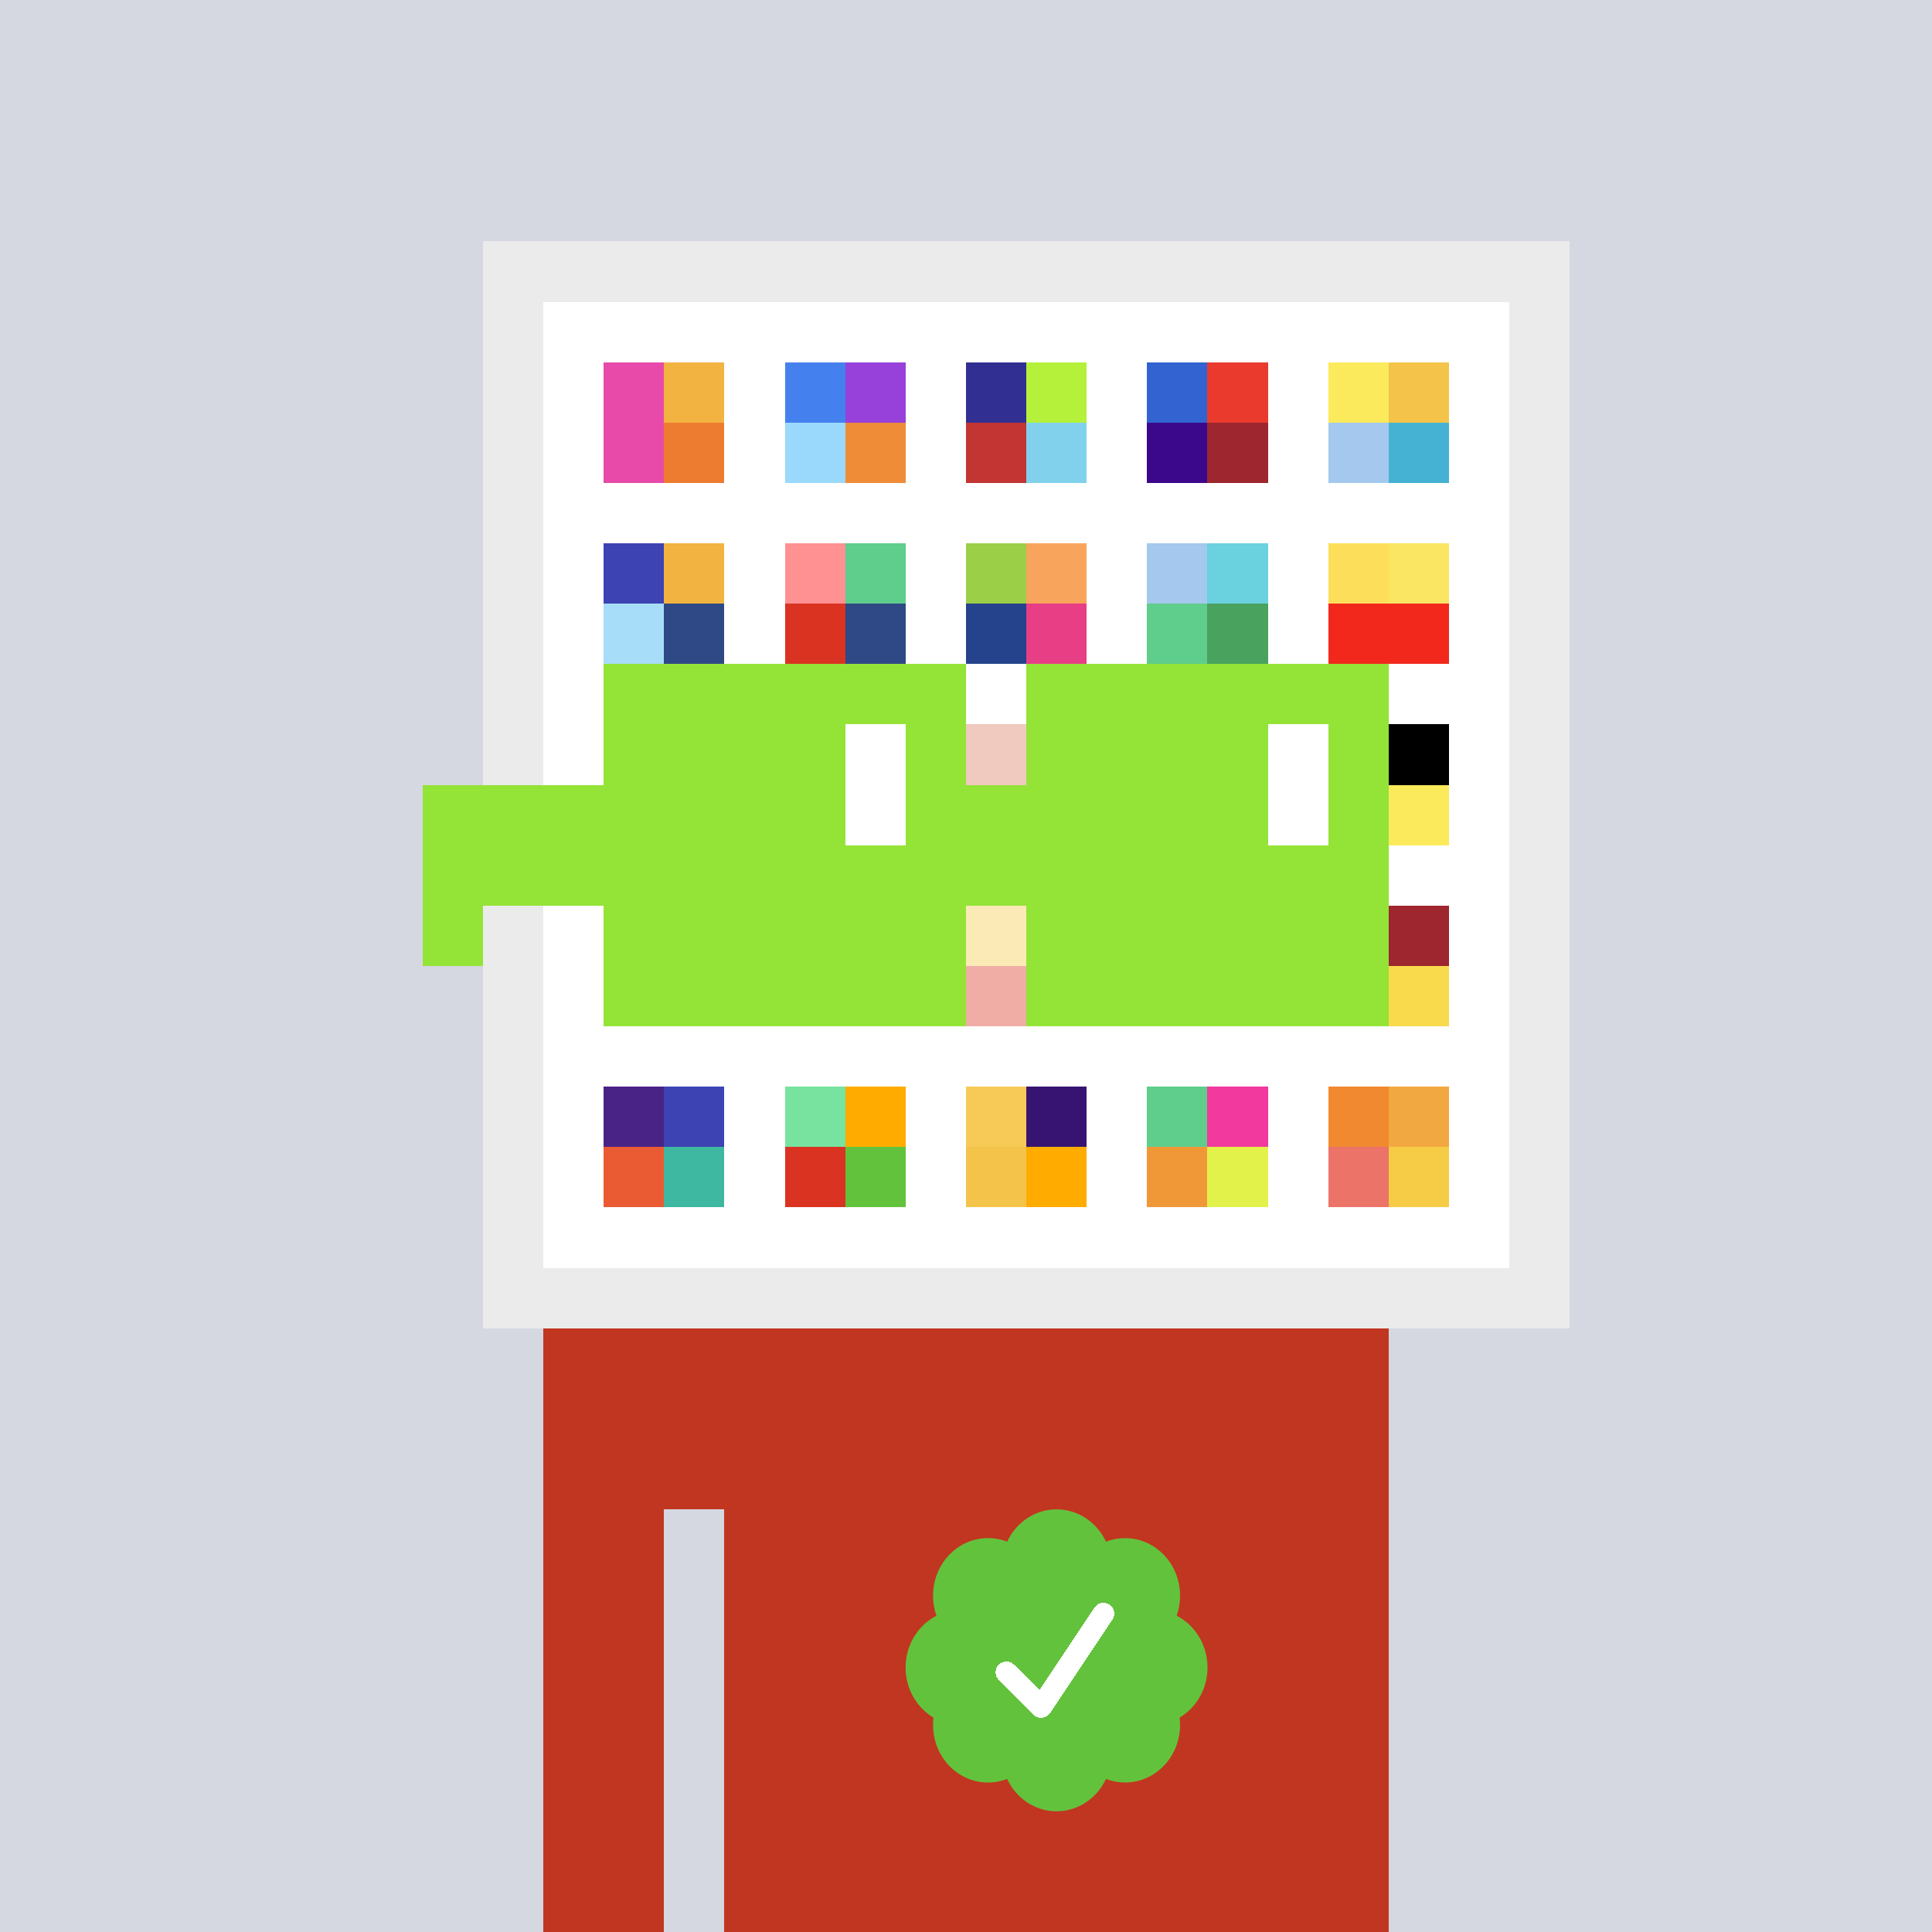 <svg xmlns="http://www.w3.org/2000/svg" viewBox="0 0 320 320" width="2000" height="2000" shape-rendering="crispEdges"><defs><style>.check{fill: #63C23C}</style></defs><path fill="#D5D7E1" d="M0 0h320v320H0z" /><path fill="#EBEBEB" d="M80 40h180v180H80z"/><path fill="#FFFFFF" d="M90 50h160v160H90z"/><path fill="#E84AA9" d="M100 60h10v10h-10z"/><path fill="#E84AA9" d="M100 70h10v10h-10z"/><path fill="#F2B341" d="M110 60h10v10h-10z"/><path fill="#ED7C30" d="M110 70h10v10h-10z"/><path fill="#4581EE" d="M130 60h10v10h-10z"/><path fill="#9AD9FB" d="M130 70h10v10h-10z"/><path fill="#9741DA" d="M140 60h10v10h-10z"/><path fill="#EF8C37" d="M140 70h10v10h-10z"/><path fill="#322F92" d="M160 60h10v10h-10z"/><path fill="#C23532" d="M160 70h10v10h-10z"/><path fill="#B5F13B" d="M170 60h10v10h-10z"/><path fill="#81D1EC" d="M170 70h10v10h-10z"/><path fill="#3263D0" d="M190 60h10v10h-10z"/><path fill="#3B088C" d="M190 70h10v10h-10z"/><path fill="#EA3A2D" d="M200 60h10v10h-10z"/><path fill="#9D262F" d="M200 70h10v10h-10z"/><path fill="#FBEA5B" d="M220 60h10v10h-10z"/><path fill="#A4C8EE" d="M220 70h10v10h-10z"/><path fill="#F4C44A" d="M230 60h10v10h-10z"/><path fill="#45B2D3" d="M230 70h10v10h-10z"/><path fill="#3D43B3" d="M100 90h10v10h-10z"/><path fill="#A7DDF9" d="M100 100h10v10h-10z"/><path fill="#F2B341" d="M110 90h10v10h-10z"/><path fill="#2E4985" d="M110 100h10v10h-10z"/><path fill="#FF9193" d="M130 90h10v10h-10z"/><path fill="#DA3321" d="M130 100h10v10h-10z"/><path fill="#5FCD8C" d="M140 90h10v10h-10z"/><path fill="#2E4985" d="M140 100h10v10h-10z"/><path fill="#9CCF48" d="M160 90h10v10h-10z"/><path fill="#25438C" d="M160 100h10v10h-10z"/><path fill="#F9A45C" d="M170 90h10v10h-10z"/><path fill="#E73E85" d="M170 100h10v10h-10z"/><path fill="#A4C8EE" d="M190 90h10v10h-10z"/><path fill="#5FCD8C" d="M190 100h10v10h-10z"/><path fill="#6AD1DE" d="M200 90h10v10h-10z"/><path fill="#49A25E" d="M200 100h10v10h-10z"/><path fill="#FCDE5B" d="M220 90h10v10h-10z"/><path fill="#F2281C" d="M220 100h10v10h-10z"/><path fill="#FAE663" d="M230 90h10v10h-10z"/><path fill="#F2281C" d="M230 100h10v10h-10z"/><path fill="#D97760" d="M160 120h10v10h-10z"/><path fill="#000000" d="M230 120h10v10h-10z"/><path fill="#FBEA5B" d="M230 130h10v10h-10z"/><path fill="#F6CB45" d="M160 150h10v10h-10z"/><path fill="#DA3321" d="M160 160h10v10h-10z"/><path fill="#9D262F" d="M230 150h10v10h-10z"/><path fill="#F9DA4D" d="M230 160h10v10h-10z"/><path fill="#4A2387" d="M100 180h10v10h-10z"/><path fill="#EA5B33" d="M100 190h10v10h-10z"/><path fill="#3D43B3" d="M110 180h10v10h-10z"/><path fill="#3EB8A1" d="M110 190h10v10h-10z"/><path fill="#77E39F" d="M130 180h10v10h-10z"/><path fill="#DA3321" d="M130 190h10v10h-10z"/><path fill="#FFAB00" d="M140 180h10v10h-10z"/><path fill="#63C23C" d="M140 190h10v10h-10z"/><path fill="#F7CA57" d="M160 180h10v10h-10z"/><path fill="#F4C44A" d="M160 190h10v10h-10z"/><path fill="#371471" d="M170 180h10v10h-10z"/><path fill="#FFAB00" d="M170 190h10v10h-10z"/><path fill="#5FCD8C" d="M190 180h10v10h-10z"/><path fill="#F09837" d="M190 190h10v10h-10z"/><path fill="#F2399D" d="M200 180h10v10h-10z"/><path fill="#E2F24A" d="M200 190h10v10h-10z"/><path fill="#F18930" d="M220 180h10v10h-10z"/><path fill="#EC7368" d="M220 190h10v10h-10z"/><path fill="#F2A840" d="M230 180h10v10h-10z"/><path fill="#F6CB45" d="M230 190h10v10h-10z"/><path fill="#C13620" d="M90 220h20v100H90V220Zm20 0h10v30h-10v-30Zm10 0h110v100H120V220Z"/><path class="check" shape-rendering="geometricPrecision" d="M200 276.191c0-3.762-2.083-7.024-5.114-8.572a9.97 9.97 0 0 0 .567-3.333c0-5.262-4.072-9.519-9.091-9.519-1.118 0-2.19.199-3.18.595-1.472-3.184-4.586-5.362-8.181-5.362-3.595 0-6.704 2.184-8.182 5.357a8.604 8.604 0 0 0-3.182-.595c-5.023 0-9.09 4.262-9.09 9.524 0 1.176.198 2.295.565 3.333-3.028 1.548-5.112 4.805-5.112 8.572 0 3.559 1.862 6.661 4.624 8.299-.048.405-.077.81-.077 1.225 0 5.262 4.067 9.523 9.09 9.523 1.12 0 2.191-.204 3.179-.594 1.476 3.175 4.586 5.356 8.183 5.356 3.6 0 6.71-2.181 8.183-5.356.988.387 2.059.59 3.18.59 5.024 0 9.091-4.263 9.091-9.525 0-.413-.029-.818-.079-1.22 2.757-1.637 4.626-4.739 4.626-8.296v-.002Z" /><path fill="#fff" d="m184.249 268.252-10.319 15.476a1.785 1.785 0 0 1-2.478.496l-.274-.224-5.75-5.75a1.784 1.784 0 1 1 2.524-2.524l4.214 4.207 9.106-13.666a1.787 1.787 0 0 1 2.476-.493 1.784 1.784 0 0 1 .501 2.476v.002Z"/><path fill="#FFFFFF" fill-opacity=".6" d="M160 120h10v50h-10z"/><path fill="#fff" d="M130 120h-20v10h20v-10Zm0 10h-20v10h20v-10Zm0 10h-20v10h20v-10Zm0 10h-20v10h20v-10Z"/><path fill="#000" d="M150 120h-20v10h20v-10Zm0 10h-20v10h20v-10Zm0 10h-20v10h20v-10Zm0 10h-20v10h20v-10Z"/><path fill="#fff" d="M200 120h-20v10h20v-10Zm0 10h-20v10h20v-10Zm0 10h-20v10h20v-10Zm0 10h-20v10h20v-10Z"/><path fill="#000" d="M220 120h-20v10h20v-10Zm0 10h-20v10h20v-10Zm0 10h-20v10h20v-10Zm0 10h-20v10h20v-10Z"/><path fill="#94E337" d="M160 110h-60v10h60v-10Zm70 0h-60v10h60v-10Zm-120 10h-10v10h10v-10Zm50 0h-10v10h10v-10Zm20 0h-10v10h10v-10Zm50 0h-10v10h10v-10Zm0 10h-10v10h10v-10Zm-120 10h-10v10h10v-10Zm50 0h-10v10h10v-10Zm20 0h-10v10h10v-10Zm50 0h-10v10h10v-10Zm-150 0H70v10h10v-10Zm0 10H70v10h10v-10Zm30 0h-10v10h10v-10Zm50 0h-10v10h10v-10Zm20 0h-10v10h10v-10Zm50 0h-10v10h10v-10Zm-70 10h-60v10h60v-10Zm70 0h-60v10h60v-10Zm-120-30H70v10h40v-10Zm70 0h-30v10h30v-10Z"/><path fill="#94E337" d="M110 120h40v40h-40z"/><path fill="#94E337" d="M180 120h40v40h-40z"/><path fill="#FFFFFF" d="M140 120h10v20h-10z"/><path fill="#FFFFFF" d="M210 120h10v20h-10z"/><path fill="#94E337" d="M80 140h45v10H80v-10Zm45 0h45v10h-45v-10Z"/></svg>